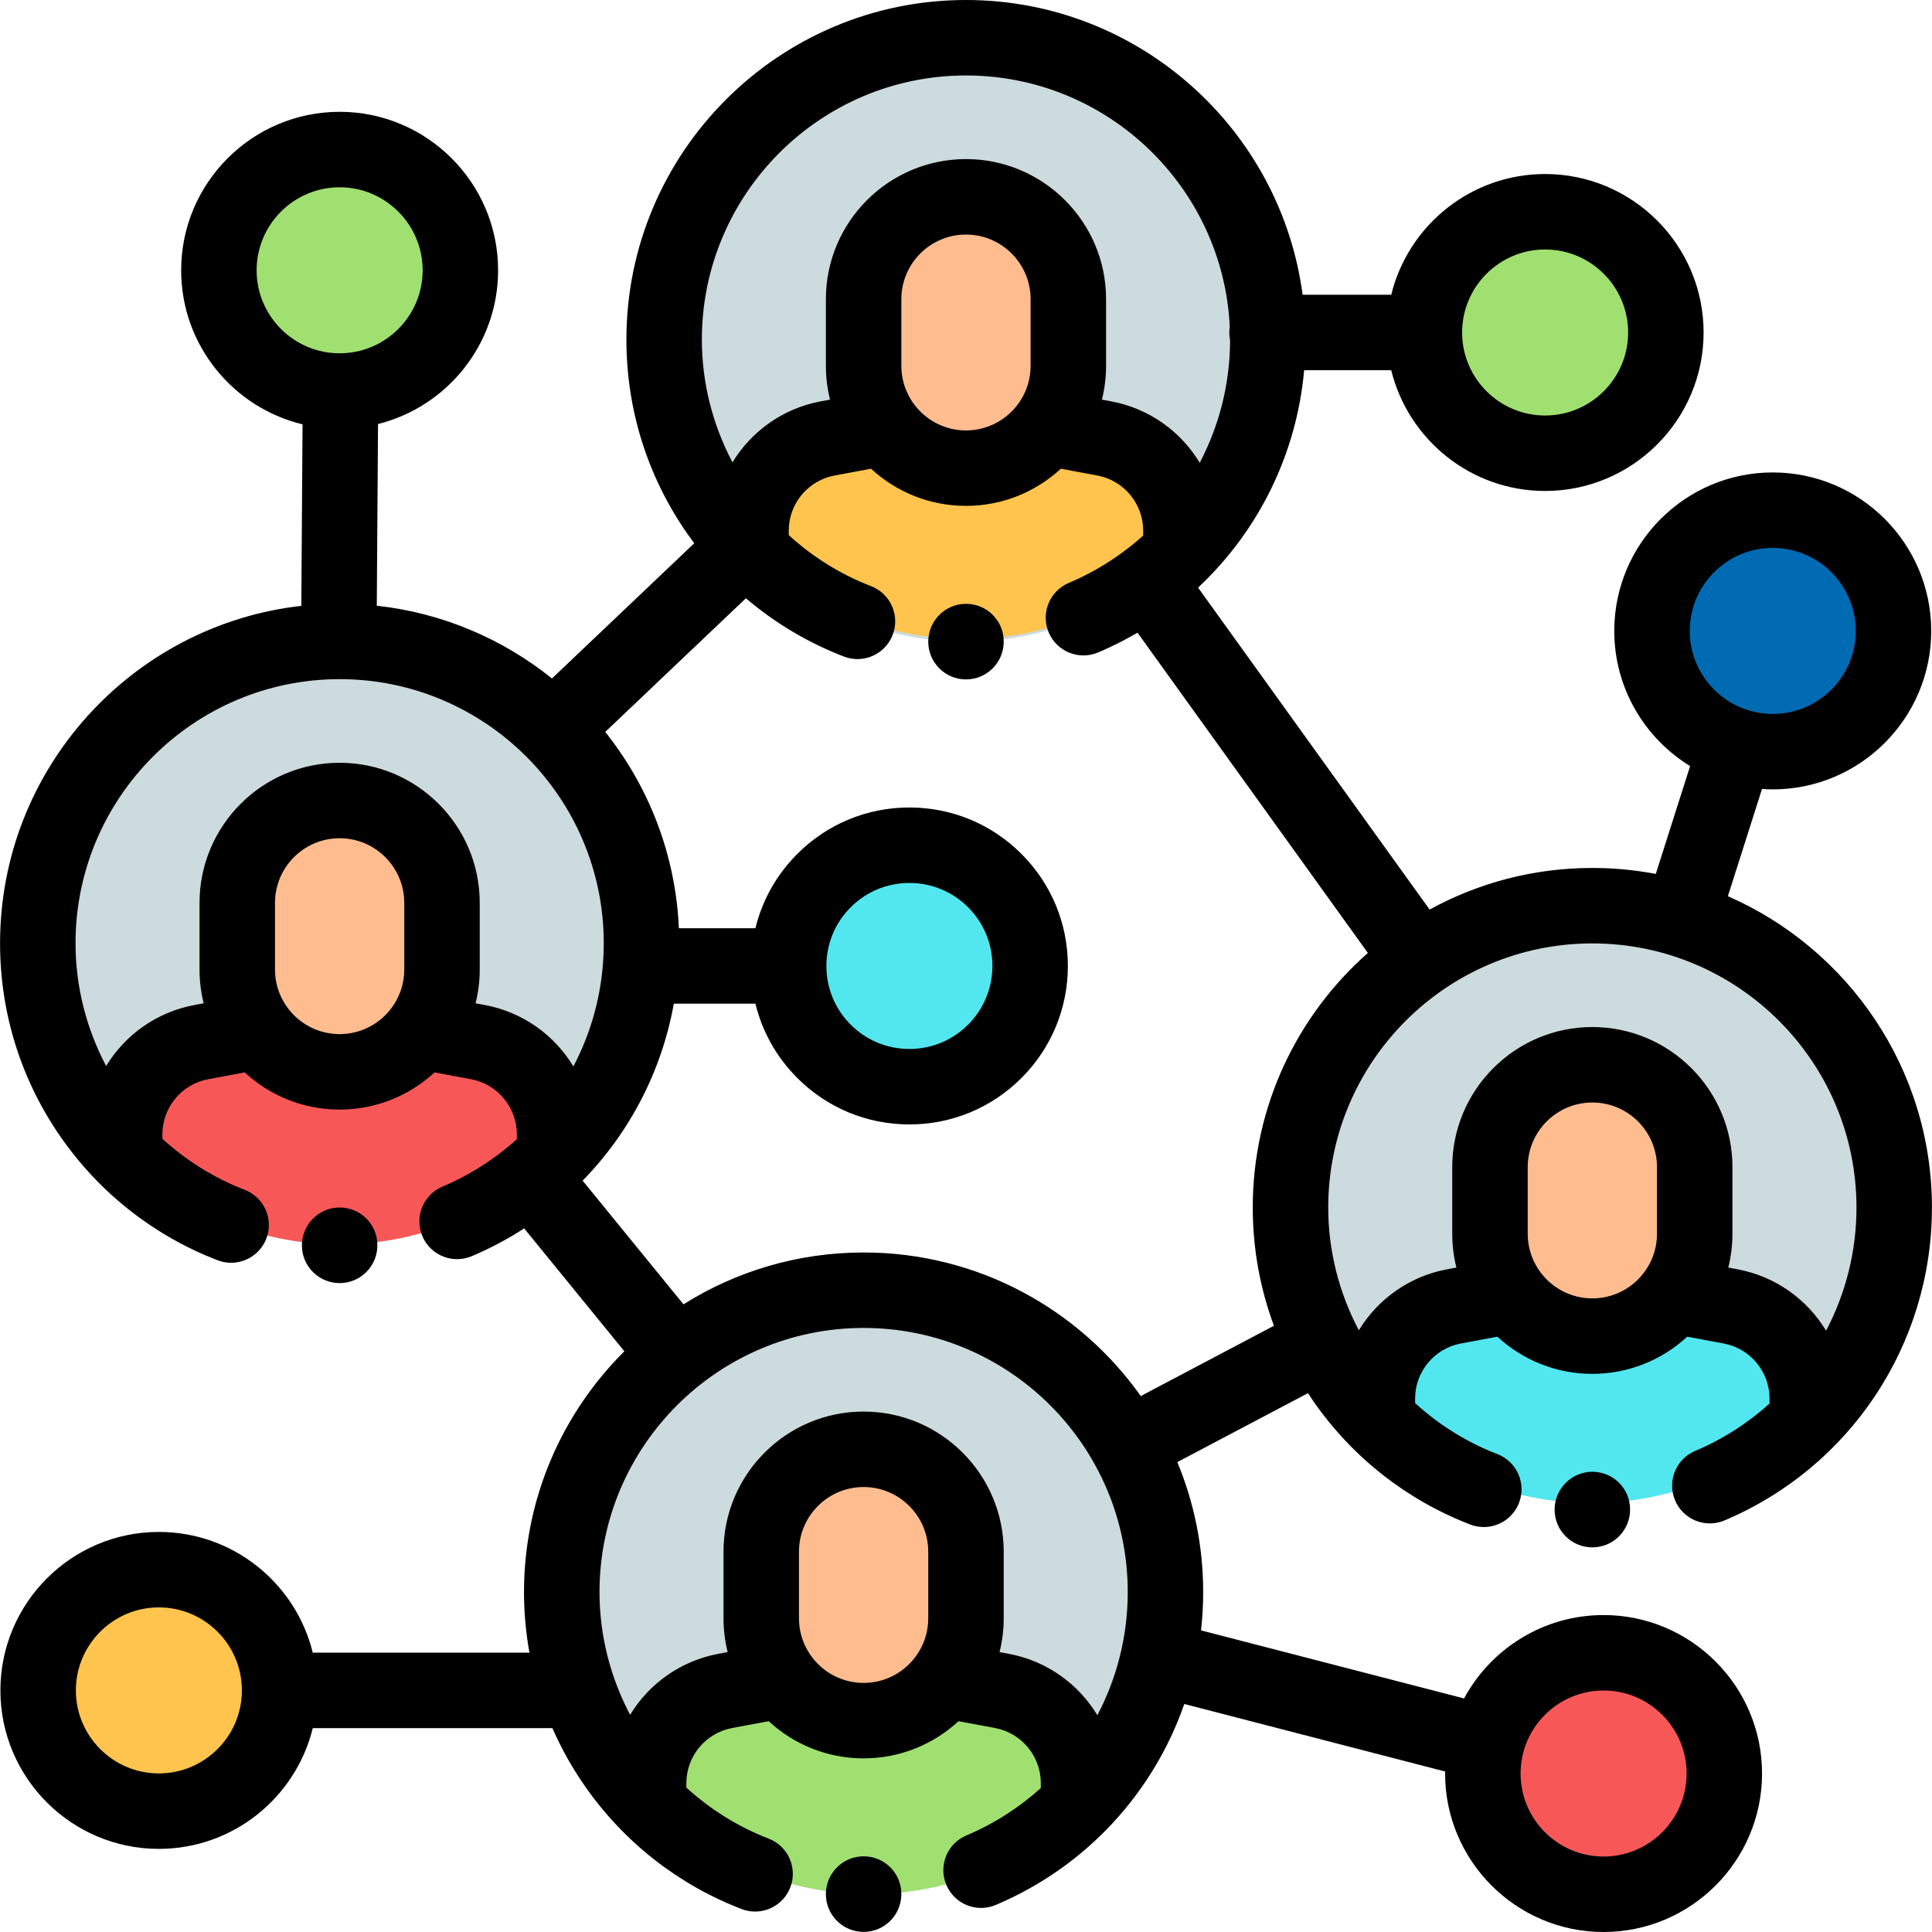 <?xml version="1.0" encoding="UTF-8"?>
<svg xmlns="http://www.w3.org/2000/svg" xml:space="preserve" viewBox="0 0 512.002 512.002">
  <circle cx="409.475" cy="88.114" r="31.998" fill="#a0e070"></circle>
  <circle cx="424.974" cy="470" r="31.998" fill="#f75857"></circle>
  <circle cx="42.098" cy="447.981" r="31.998" fill="#ffc44d"></circle>
  <circle cx="90.005" cy="71.625" r="31.998" fill="#a0e070"></circle>
  <circle cx="469.801" cy="167.199" r="31.998" fill="#006ab2"></circle>
  <circle cx="240.995" cy="255.993" r="31.998" fill="#52e7ef"></circle>
  <circle cx="230.416" cy="421.933" r="80.025" fill="#ccdbdd"></circle>
  <path fill="#a0e070" d="M287.382 472.552c0-11.98-8.538-22.259-20.316-24.455l-14.49-2.703-44.382.01-14.435 2.692c-11.777 2.197-20.316 12.475-20.316 24.455v5.57c14.512 14.712 34.672 23.839 56.969 23.839s42.457-9.126 56.969-23.839v-5.569z"></path>
  <path fill="#ffbc8f" d="M230.414 384.065c-14.982 0-27.128 12.145-27.128 27.128v17.653c0 14.982 12.145 27.128 27.128 27.128 14.982 0 27.128-12.145 27.128-27.128v-17.653c-.001-14.982-12.146-27.128-27.128-27.128z"></path>
  <circle cx="421.694" cy="318.289" r="80.025" fill="#ccdbdd"></circle>
  <path fill="#52e7ef" d="M478.662 368.907c0-11.98-8.538-22.259-20.316-24.455l-14.49-2.703-44.382.01-14.435 2.692c-11.777 2.197-20.316 12.475-20.316 24.455v5.57c14.512 14.712 34.672 23.839 56.969 23.839s42.457-9.126 56.969-23.839v-5.569z"></path>
  <path fill="#ffbc8f" d="M421.694 280.421c-14.982 0-27.128 12.145-27.128 27.128v17.653c0 14.982 12.145 27.128 27.128 27.128 14.982 0 27.128-12.145 27.128-27.128v-17.653c0-14.983-12.146-27.128-27.128-27.128z"></path>
  <circle cx="255.994" cy="90.034" r="80.025" fill="#ccdbdd"></circle>
  <path fill="#ffc44d" d="M312.963 139.961c0-11.98-8.538-22.259-20.316-24.455l-14.49-2.703-44.382.01-14.435 2.692c-11.777 2.197-20.316 12.475-20.316 24.455v5.57c14.512 14.712 34.672 23.839 56.969 23.839 22.298 0 42.457-9.126 56.969-23.839v-5.569z"></path>
  <path fill="#ffbc8f" d="M255.993 51.475c-14.982 0-27.128 12.145-27.128 27.128v17.653c0 14.982 12.145 27.128 27.128 27.128 14.982 0 27.128-12.145 27.128-27.128V78.603c.001-14.982-12.144-27.128-27.128-27.128z"></path>
  <circle cx="90.005" cy="249.734" r="80.025" fill="#ccdbdd"></circle>
  <path fill="#f75857" d="M146.978 300.349c0-11.98-8.538-22.259-20.316-24.455l-14.49-2.703-44.382.01-14.435 2.692c-11.777 2.197-20.316 12.475-20.316 24.455v5.57c14.512 14.712 34.672 23.839 56.969 23.839s42.457-9.126 56.969-23.839v-5.569z"></path>
  <path fill="#ffbc8f" d="M90.009 211.863c-14.982 0-27.128 12.145-27.128 27.128v17.653c0 14.982 12.145 27.128 27.128 27.128 14.982 0 27.128-12.145 27.128-27.128v-17.653c0-14.982-12.146-27.128-27.128-27.128z"></path>
  <path d="M255.995 160.019c-5.522 0-9.999 4.515-9.999 10.036 0 5.522 4.478 9.999 9.999 9.999s9.999-4.478 9.999-9.999v-.073c.001-5.522-4.476-9.963-9.999-9.963z"></path>
  <path d="M449.231 384.512c-5.087 2.15-7.467 8.018-5.315 13.103 2.15 5.086 8.017 7.467 13.103 5.315 33.392-14.12 54.967-46.668 54.967-82.92 0-36.862-22.281-68.613-54.079-82.508l9.046-28.413c.941.063 1.887.107 2.844.107 23.158 0 41.997-18.84 41.997-41.997s-18.84-41.997-41.997-41.997c-23.158 0-41.997 18.84-41.997 41.997 0 15.139 8.053 28.429 20.099 35.821l-9.098 28.578c-5.448-1.033-11.064-1.581-16.808-1.581-15.616 0-30.314 4.001-43.128 11.027l-61.364-85.32c15.946-14.909 26.114-35.313 28.114-57.61h23.078c4.499 18.344 21.074 31.998 40.785 31.998 23.158 0 41.997-18.84 41.997-41.997s-18.84-41.997-41.997-41.997c-19.712 0-36.287 13.654-40.785 31.998h-23.484C339.375 34.087 301.595 0 255.998 0c-49.623 0-89.994 40.371-89.994 89.995 0 18.541 5.596 36.349 16.182 51.497.586.839 1.189 1.662 1.8 2.478l-37.708 35.83c-13.011-10.452-28.975-17.368-46.425-19.276l.327-48.149c18.257-4.561 31.824-21.095 31.824-40.744 0-23.158-18.84-41.997-41.997-41.997S48.01 48.473 48.01 71.63c0 19.774 13.739 36.388 32.17 40.824l-.327 48.104C34.995 165.62.015 203.786.015 249.976c0 18.541 5.596 36.349 16.182 51.497 10.339 14.796 24.675 26.034 41.456 32.503 1.183.456 2.398.672 3.595.672 4.015 0 7.803-2.436 9.332-6.406 1.986-5.153-.581-10.94-5.734-12.927-8.177-3.152-15.53-7.79-21.81-13.521v-1.165c0-7.162 5.11-13.312 12.149-14.626l9.665-1.803c6.62 6.11 15.457 9.851 25.154 9.851s18.535-3.741 25.154-9.85l9.666 1.803c7.04 1.313 12.148 7.465 12.148 14.626v1.283c-.721.651-1.455 1.289-2.204 1.911-.138.101-.278.194-.412.303-.101.082-.188.173-.285.257-5.027 4.067-10.664 7.489-16.827 10.094-5.087 2.15-7.467 8.017-5.315 13.103 2.149 5.085 8.012 7.467 13.103 5.315 4.894-2.069 9.524-4.545 13.88-7.359l26.553 32.568c-16.416 16.312-26.596 38.893-26.596 63.809 0 5.435.494 10.804 1.441 16.064H82.888c-4.499-18.344-21.074-31.998-40.785-31.998-23.158 0-41.997 18.84-41.997 41.997s18.84 41.997 41.997 41.997c19.712 0 36.287-13.654 40.785-31.998h63.506c2.356 5.378 5.245 10.545 8.66 15.434 10.339 14.796 24.675 26.034 41.456 32.503 1.183.456 2.398.672 3.595.672 4.015 0 7.802-2.436 9.332-6.406 1.986-5.153-.581-10.94-5.734-12.927-8.177-3.152-15.53-7.789-21.81-13.521v-1.166c0-7.162 5.11-13.312 12.149-14.625l9.666-1.803c6.621 6.11 15.457 9.85 25.154 9.85s18.534-3.741 25.154-9.85l9.666 1.803c7.04 1.313 12.149 7.464 12.149 14.625v1.283c-5.721 5.17-12.353 9.447-19.729 12.567-5.087 2.15-7.467 8.017-5.315 13.103 2.15 5.086 8.013 7.469 13.103 5.315 23.905-10.108 41.75-29.664 49.963-53.259l69.129 17.891c-.002.18-.014.357-.014.538 0 23.158 18.84 41.997 41.997 41.997s41.997-18.84 41.997-41.997-18.84-41.997-41.997-41.997c-15.962 0-29.871 8.952-36.975 22.1l-69.702-18.039c.376-3.343.569-6.731.569-10.151 0-12.194-2.443-23.827-6.857-34.443l34.626-18.271c.507.774 1.017 1.547 1.548 2.307 10.34 14.796 24.675 26.034 41.456 32.503 1.183.456 2.398.672 3.595.672 4.015 0 7.803-2.436 9.332-6.406 1.986-5.153-.581-10.94-5.734-12.927-8.177-3.152-15.53-7.79-21.81-13.522v-1.166c0-7.162 5.11-13.312 12.149-14.625l9.665-1.803c6.62 6.11 15.457 9.851 25.154 9.851s18.535-3.741 25.154-9.85l9.666 1.803c7.04 1.313 12.148 7.464 12.148 14.625v1.283c-5.709 5.168-12.342 9.445-19.718 12.565zm20.568-239.31c12.13 0 21.999 9.868 21.999 21.999 0 12.13-9.868 21.999-21.999 21.999-12.13 0-21.999-9.868-21.999-21.999 0-12.131 9.868-21.999 21.999-21.999zM42.104 469.977c-12.13 0-21.999-9.868-21.999-21.999 0-12.13 9.868-21.999 21.999-21.999s21.999 9.868 21.999 21.999c0 12.13-9.869 21.999-21.999 21.999zm382.867-21.973c12.13 0 21.999 9.868 21.999 21.999 0 12.13-9.868 21.999-21.999 21.999-12.13 0-21.999-9.868-21.999-21.999 0-12.131 9.868-21.999 21.999-21.999zM409.477 66.116c12.13 0 21.999 9.868 21.999 21.999s-9.868 21.999-21.999 21.999-21.999-9.868-21.999-21.999 9.869-21.999 21.999-21.999zM255.998 19.999c37.448 0 68.118 29.561 69.908 66.574-.078.504-.131 1.016-.131 1.542 0 .706.075 1.394.214 2.059-.029 11.576-2.89 22.659-8.048 32.461-5.007-8.287-13.387-14.394-23.458-16.272l-2.46-.459c.714-2.872 1.1-5.873 1.1-8.962V79.288c0-20.473-16.655-37.128-37.128-37.128-20.472 0-37.127 16.655-37.127 37.128v17.653c0 3.09.386 6.091 1.101 8.962l-2.46.459c-10.028 1.87-18.38 7.931-23.394 16.164-5.207-9.865-8.112-20.997-8.112-32.532 0-38.595 31.401-69.995 69.995-69.995zm-17.13 76.942V79.288c0-9.444 7.684-17.129 17.128-17.129 9.444 0 17.129 7.685 17.129 17.129v17.653c0 9.444-7.685 17.129-17.129 17.129-9.445 0-17.128-7.684-17.128-17.129zM68.008 71.63c0-12.13 9.868-21.999 21.999-21.999s21.999 9.868 21.999 21.999-9.868 21.999-21.999 21.999-21.999-9.868-21.999-21.999zm21.998 202.422c-9.444 0-17.129-7.685-17.129-17.129V239.27c0-9.444 7.685-17.129 17.129-17.129s17.129 7.685 17.129 17.129v17.653c0 9.446-7.683 17.129-17.129 17.129zm38.487-7.708-2.459-.459c.714-2.872 1.1-5.872 1.1-8.961v-17.653c0-20.473-16.655-37.128-37.128-37.128s-37.128 16.655-37.128 37.128v17.653c0 3.09.386 6.09 1.1 8.961l-2.458.458c-10.028 1.87-18.38 7.931-23.394 16.164-5.207-9.865-8.112-20.997-8.112-32.531 0-38.596 31.399-69.995 69.994-69.995 38.597 0 69.996 31.4 69.996 69.995 0 1.65-.063 3.288-.176 4.916-.017.156-.022.316-.032.474-.74 9.685-3.465 18.929-7.844 27.249-5.007-8.286-13.386-14.393-23.459-16.271zm100.372 179.645c-9.444 0-17.129-7.683-17.129-17.128v-17.653c0-9.444 7.684-17.129 17.129-17.129s17.129 7.685 17.129 17.129v17.653c0 9.445-7.683 17.128-17.129 17.128zm38.488-7.707-2.459-.459c.714-2.872 1.1-5.872 1.1-8.961v-17.653c0-20.473-16.655-37.128-37.128-37.128s-37.128 16.655-37.128 37.128v17.653c0 3.09.386 6.09 1.1 8.961l-2.458.458c-10.028 1.87-18.38 7.931-23.394 16.164-5.207-9.865-8.112-20.997-8.112-32.531 0-38.595 31.399-69.995 69.994-69.995 38.597 0 69.997 31.4 69.997 69.995 0 11.64-2.867 22.787-8.052 32.639-5.008-8.287-13.389-14.393-23.46-16.271zm34.965-68.312c-16.318-23.007-43.16-38.05-73.451-38.05-17.526 0-33.894 5.041-47.74 13.741l-26.724-32.777c12.467-12.754 20.96-29.045 24.166-46.895h21.629c1.798 7.395 5.586 14.179 11.104 19.696 7.932 7.933 18.478 12.302 29.696 12.302s21.765-4.369 29.695-12.301c7.934-7.932 12.302-18.478 12.302-29.696s-4.369-21.765-12.301-29.695c-7.932-7.933-18.478-12.302-29.696-12.302s-21.765 4.369-29.695 12.301c-5.519 5.518-9.307 12.302-11.105 19.697h-20.289c-.859-19.612-8.023-37.613-19.514-52.023l37.277-35.42c7.677 6.542 16.425 11.766 25.968 15.445 1.183.456 2.398.672 3.595.672 4.015 0 7.802-2.436 9.332-6.406 1.986-5.153-.581-10.94-5.734-12.927-8.176-3.152-15.529-7.789-21.809-13.521v-1.167c0-7.162 5.109-13.312 12.148-14.625l9.666-1.803c6.62 6.11 15.457 9.85 25.153 9.85 9.697 0 18.534-3.741 25.154-9.85l9.666 1.803c7.04 1.313 12.148 7.464 12.148 14.625v1.283c-1.472 1.33-3.007 2.597-4.597 3.804-.084.057-.171.104-.253.163-.164.118-.314.248-.469.374-4.398 3.251-9.216 6.029-14.409 8.224-5.087 2.15-7.467 8.018-5.315 13.103 2.149 5.086 8.018 7.469 13.103 5.315 3.625-1.533 7.101-3.295 10.434-5.243l61.044 84.875c-18.693 16.503-30.505 40.628-30.505 67.466 0 10.824 1.921 21.394 5.615 31.335l-35.289 18.627zm-83.317-113.98c0-5.876 2.289-11.399 6.444-15.556 4.155-4.154 9.679-6.443 15.555-6.443s11.399 2.289 15.555 6.443v.001c4.155 4.155 6.444 9.679 6.444 15.555 0 5.876-2.289 11.399-6.444 15.556-4.155 4.154-9.679 6.443-15.555 6.443s-11.399-2.289-15.556-6.444c-4.154-4.155-6.443-9.679-6.443-15.555zm202.989 88.097c-9.444 0-17.129-7.685-17.129-17.129v-17.653c0-9.444 7.684-17.129 17.129-17.129 9.444 0 17.129 7.684 17.129 17.129v17.653c0 9.445-7.685 17.129-17.129 17.129zm38.486-7.709-2.459-.459c.714-2.872 1.1-5.872 1.1-8.961v-17.653c0-20.473-16.655-37.128-37.128-37.128s-37.128 16.655-37.128 37.128v17.653c0 3.09.386 6.09 1.1 8.961l-2.458.458c-10.028 1.87-18.38 7.931-23.395 16.164-5.207-9.865-8.112-20.997-8.112-32.531 0-38.596 31.4-69.995 69.996-69.995s69.995 31.4 69.995 69.995c0 11.64-2.867 22.787-8.052 32.639-5.006-8.285-13.385-14.393-23.459-16.271z"></path>
  <path d="M411.99 400.072c0 5.522 4.478 9.999 9.999 9.999 5.522 0 9.999-4.478 9.999-9.999v-.073c0-5.522-4.478-9.963-9.999-9.963-5.521 0-9.999 4.514-9.999 10.036zm-183.125 91.867c-5.522 0-9.999 4.514-9.999 10.035s4.478 9.999 9.999 9.999c5.522 0 9.999-4.478 9.999-9.999v-.073c.001-5.522-4.476-9.962-9.999-9.962zM100.006 330.038v-.073c0-5.522-4.478-9.963-9.999-9.963-5.522 0-9.999 4.515-9.999 10.036 0 5.522 4.478 9.999 9.999 9.999 5.521 0 9.999-4.478 9.999-9.999z"></path>
</svg>

